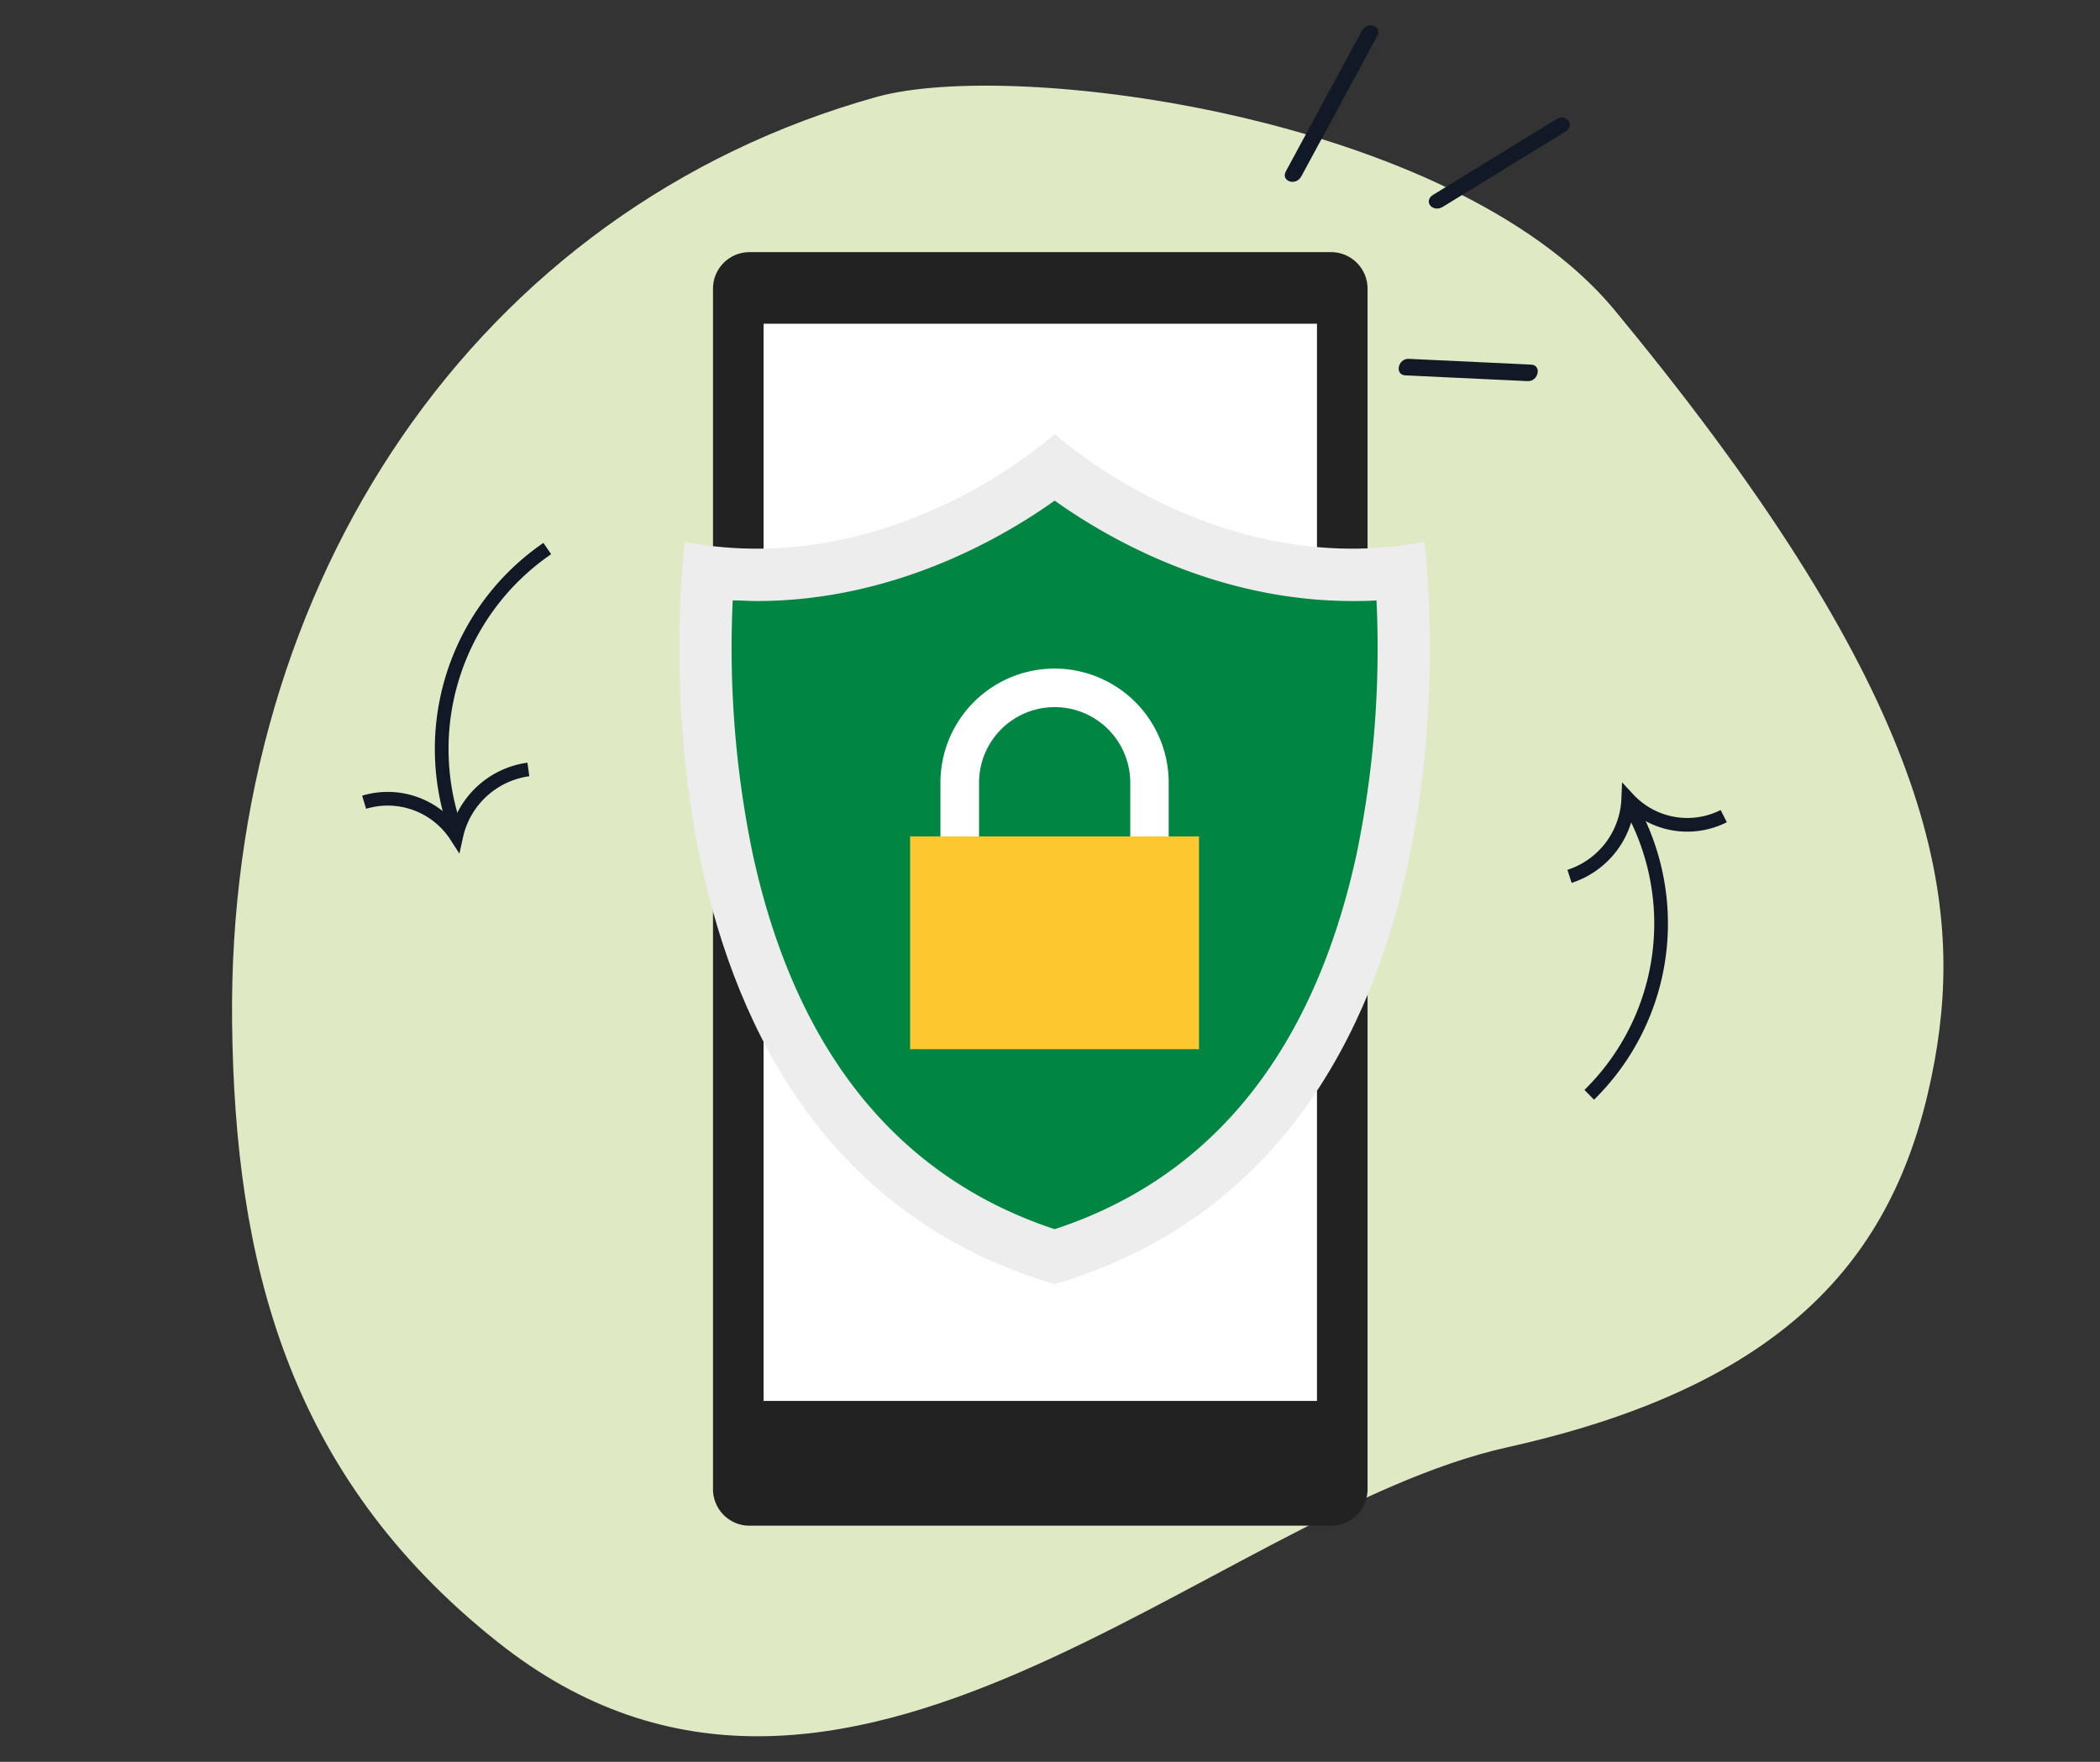 <svg id="Capa_1" data-name="Capa 1" xmlns="http://www.w3.org/2000/svg" viewBox="0 0 230 193"><rect x="0" y="0" width="230" height="193" fill="#333333" stroke="none"/><defs><style>.cls-1{fill:#dfeac5;}.cls-2{fill:#121926;}.cls-3{fill:#222;}.cls-4{fill:#fff;}.cls-5,.cls-6{fill:none;}.cls-5{stroke:#121926;stroke-miterlimit:10;stroke-width:1.5px;}.cls-7{fill:#ededed;}.cls-8{fill:#008542;}.cls-9{fill:#fdc82f;}</style></defs><path class="cls-1" d="M211.88,116.24c3.27-18-.21-39.88-34.24-81.29l-1-1.22C158.86,12.67,111.1,6.41,96,10.62,52.17,22.85,24.86,63.69,25.42,112.06c.3,26,6,49.49,29.07,67.8,37.7,30,78.2-14.12,110.6-21.32S208.28,136,211.88,116.24Z"/><path class="cls-2" d="M154.3,39.31c-1.19-.06-1.58,1.75-.39,1.81l13.4.63c1.19.06,1.58-1.75.39-1.81Z"/><path class="cls-2" d="M158,22.67l13.49-8.28c1.08-.67,0-2-1-1.35l-13.49,8.28C155.83,22,156.87,23.33,158,22.67Z"/><path class="cls-2" d="M142.52,19.33l8.33-15.4c.59-1.09-1.1-1.65-1.69-.56l-8.33,15.4C140.25,19.86,141.93,20.42,142.52,19.33Z"/><path class="cls-3" d="M145.83,27.62H82.09a4,4,0,0,0-4,3.95V163.18a4,4,0,0,0,4,3.95h63.74a4,4,0,0,0,3.95-3.95V31.58A4,4,0,0,0,145.83,27.62Z"/><path class="cls-4" d="M144.24,35.46H83.63v118h60.61Z"/><path class="cls-5" d="M57.87,84.29a9.39,9.39,0,0,0-7.9,7.3,8.93,8.93,0,0,0-10.09-3.71"/><path class="cls-5" d="M49.83,90.72A26.62,26.62,0,0,1,59.94,60.09"/><path class="cls-5" d="M171.9,96a9.29,9.29,0,0,0,6.43-8.47,8.83,8.83,0,0,0,10.46,1.87"/><path class="cls-5" d="M178.61,88.38a26.3,26.3,0,0,1-4.55,31.55"/><rect class="cls-6" x="69.32" y="42.32" width="94.32" height="105.36"/><path class="cls-7" d="M115.51,140.67C66.28,126.15,75,59.37,75,59.37c23,4.32,40.52-11.84,40.52-11.84S133.05,63.69,156,59.37C156,59.37,164.74,126.15,115.51,140.67Z"/><path class="cls-8" d="M115.51,134.65C98.2,128.92,87.06,115,82.4,93.36a111.24,111.24,0,0,1-2.15-27.59c.87,0,1.74.07,2.62.07,14.95,0,26.82-6.86,32.64-11,5.82,4.15,17.69,11,32.64,11,.87,0,1.74,0,2.61-.07a111.39,111.39,0,0,1-2.2,27.88C143.86,115.17,132.74,129,115.51,134.65Z"/><path class="cls-4" d="M128,96.63H103V85.74a12.48,12.48,0,0,1,25,0V96.63Zm-20.77-4.2h16.56V85.74a8.28,8.28,0,0,0-16.56,0Z"/><path class="cls-9" d="M131.32,91.62H99.68v23.31h31.64Z"/></svg>